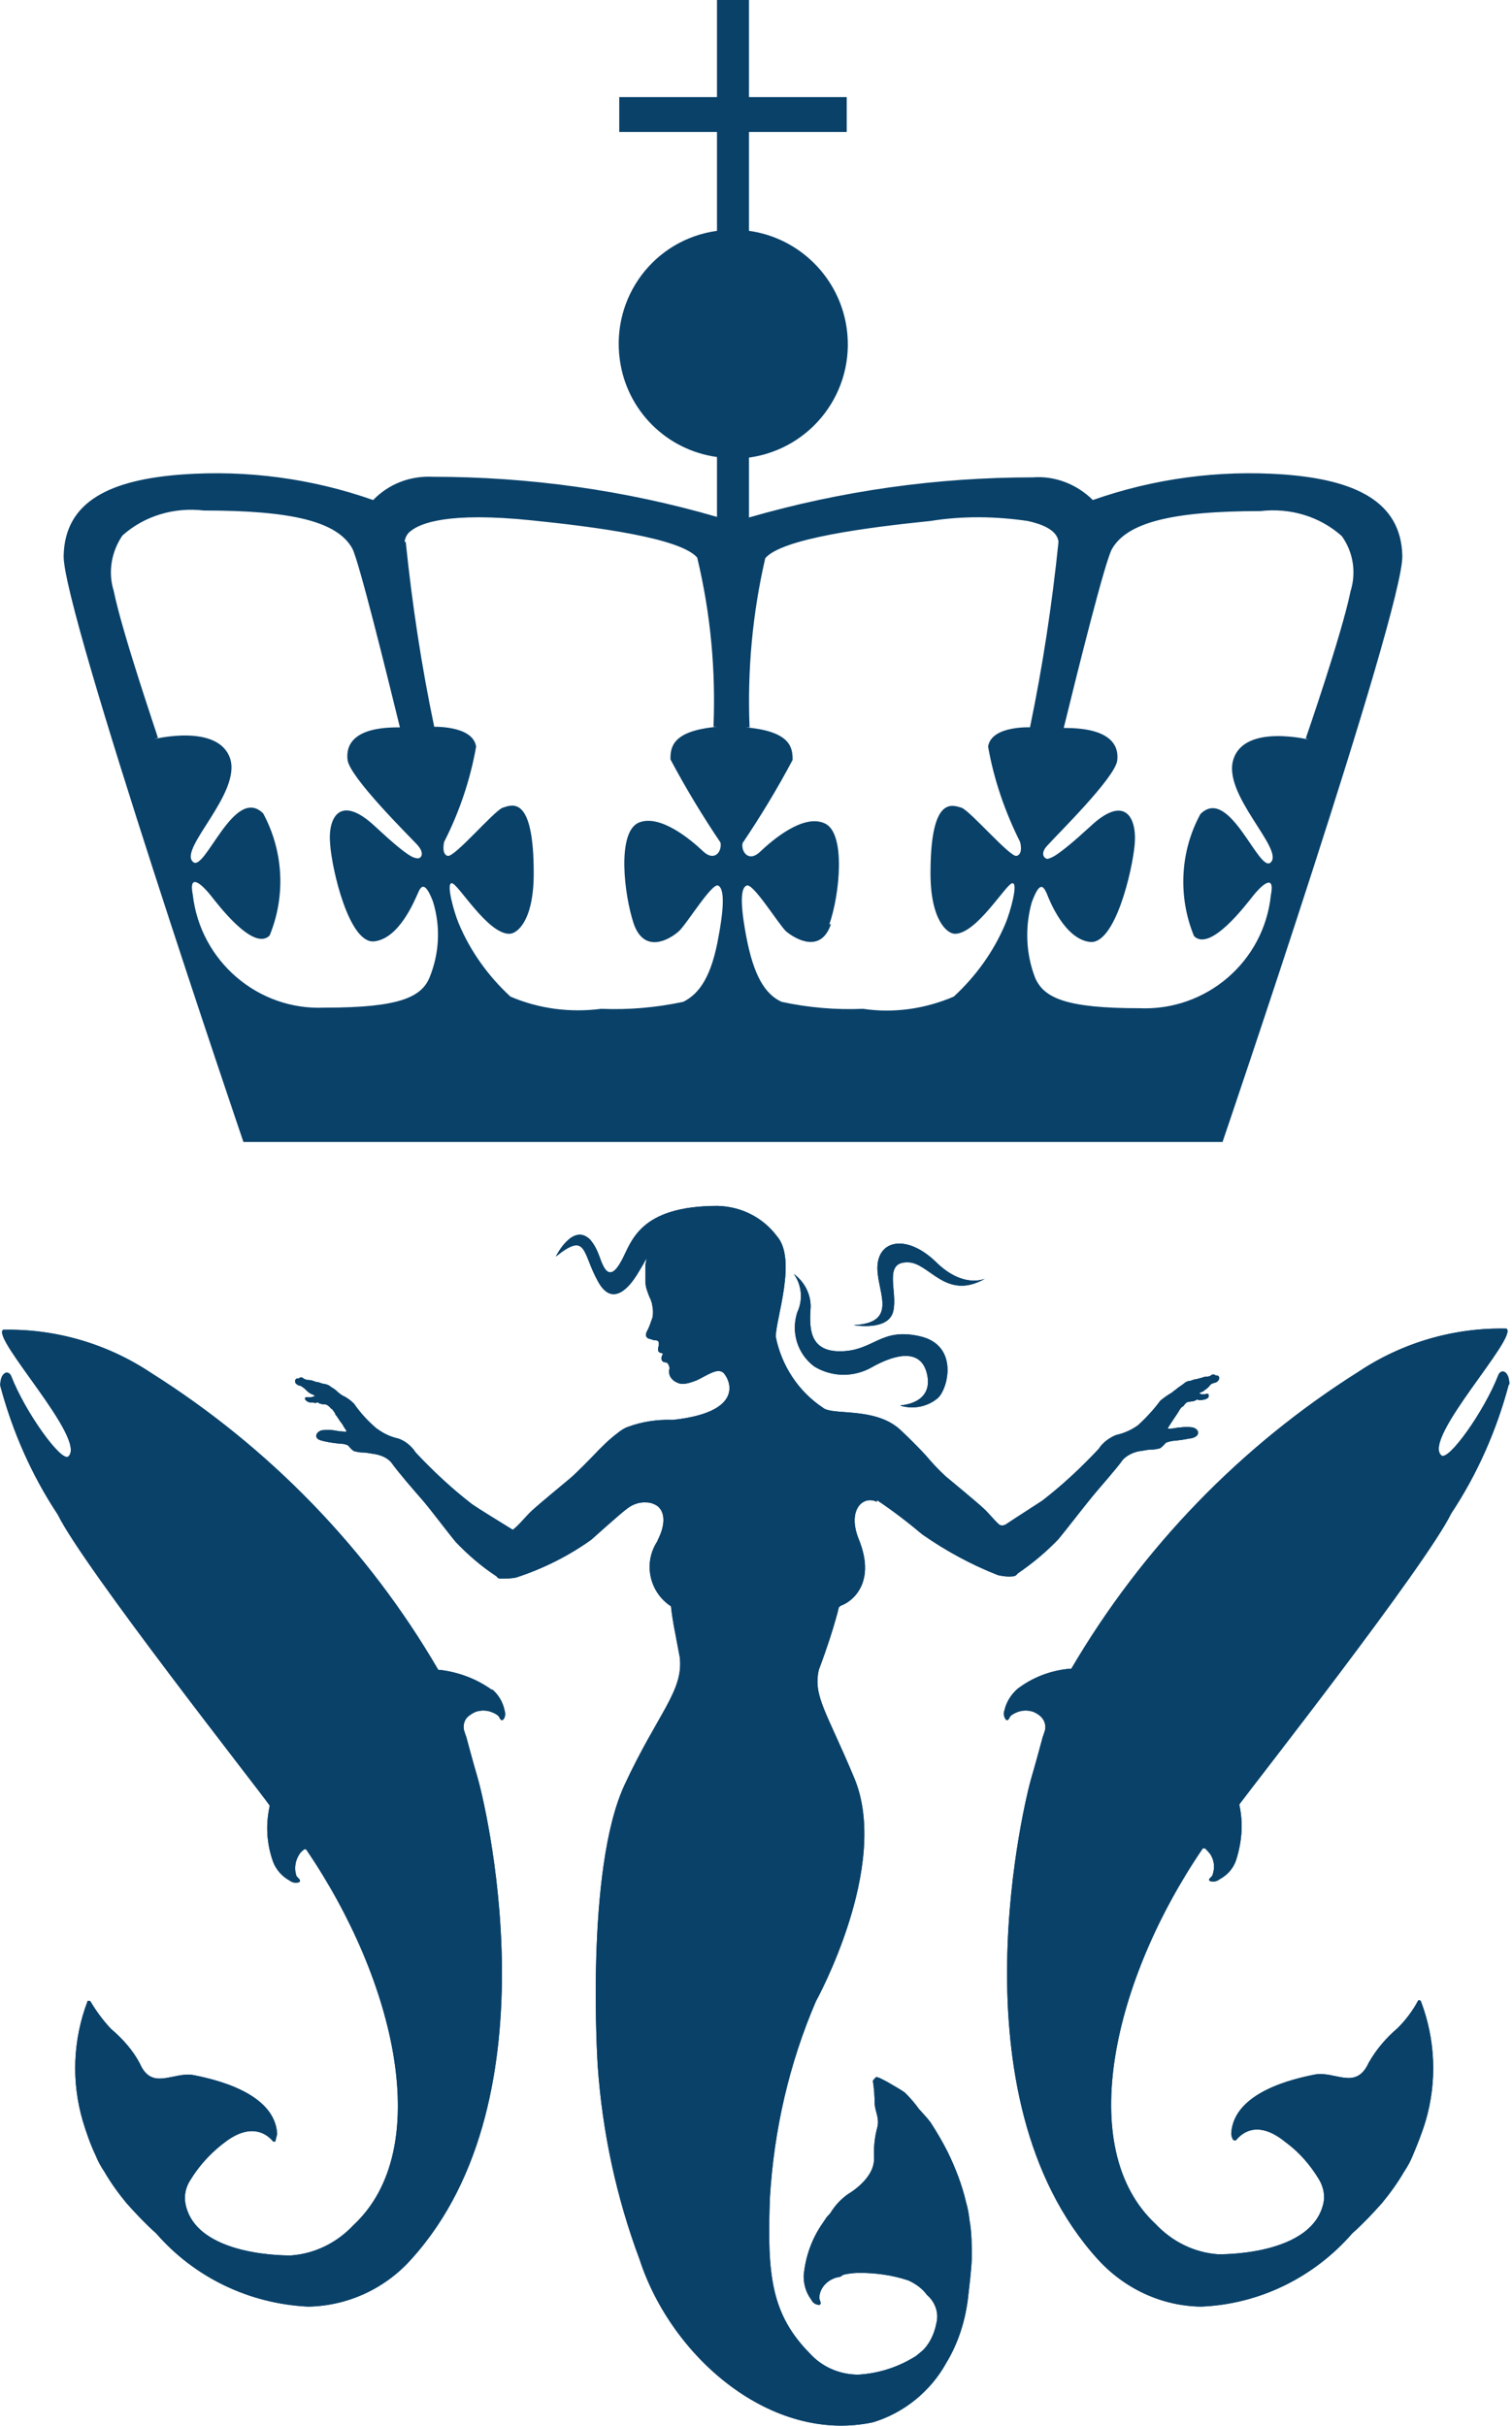 <svg width="470" height="754" viewBox="0 0 470 754" fill="none" xmlns="http://www.w3.org/2000/svg">
<path d="M468.999 430.319C465.202 444.597 459.234 458.151 451.096 470.441C443.139 486.707 389.248 555.384 385.269 560.806C385.269 560.806 385.269 560.987 385.269 561.168C386.535 566.951 385.992 572.734 384.184 578.337C383.28 580.867 381.471 582.855 379.12 584.12C378.216 584.843 377.131 585.024 376.046 584.663C375.323 583.94 376.769 583.578 376.95 582.675C377.674 580.506 377.493 578.337 376.227 576.349C375.684 575.626 375.142 575.084 374.599 574.542C374.418 574.542 374.057 574.542 373.876 574.542C346.026 615.387 333.91 667.799 359.228 691.294C364.291 696.715 371.163 700.149 378.578 700.692C378.578 700.692 408.417 701.414 411.491 684.245C411.853 681.715 411.13 679.185 409.864 677.197C407.332 673.04 404.077 669.244 400.279 666.353L399.556 665.811C390.694 658.581 385.812 663.28 384.184 665.268C384.184 665.268 384.184 665.268 384.003 665.268C383.822 665.268 383.461 665.268 383.28 665.088C382.918 664.365 382.737 663.823 382.737 663.1C383.461 650.268 402.268 646.111 408.598 644.846C414.927 643.581 421.438 649.906 425.416 641.231C427.767 637.074 430.841 633.46 434.458 630.387C436.99 627.857 439.16 624.966 440.788 621.893C440.788 621.893 440.788 621.893 440.969 621.712C441.15 621.712 441.511 621.712 441.692 622.074C446.213 634.002 446.756 647.015 443.139 659.304C442.054 662.919 440.607 666.533 439.16 669.967C438.437 671.775 437.533 673.401 436.448 675.028C434.458 678.462 432.107 681.715 429.576 684.787C426.682 688.04 423.608 691.294 420.353 694.185C408.417 707.921 391.418 716.234 373.333 716.957C361.036 716.776 349.462 711.355 341.143 702.137C295.209 651.352 319.08 557.734 320.527 552.854C321.974 547.974 324.144 539.841 324.144 539.841C324.144 539.841 324.506 538.938 324.867 537.673C325.229 536.046 324.506 534.239 323.059 533.155C322.336 532.612 321.431 532.07 320.527 531.889C318.357 531.347 316.187 531.889 314.379 533.155C313.655 533.697 313.655 534.962 312.751 534.6C312.028 533.697 311.847 532.612 312.208 531.709C312.751 529.178 314.198 526.829 316.187 525.022C320.889 521.407 326.495 519.238 332.463 518.696H333.005C355.068 481.104 385.631 449.476 422.342 426.343C435.905 417.306 452 412.607 468.276 412.969C472.074 415.499 442.054 447.127 448.022 452.368C450.192 454.356 461.404 438.633 465.744 427.427C466.648 425.259 469.18 426.162 469.18 430.319H468.999ZM435.363 444.235C435.363 440.621 432.469 437.729 428.852 437.729C425.235 437.729 422.342 440.621 422.342 444.235C422.342 447.85 425.235 450.741 428.852 450.741C432.469 450.741 435.363 447.85 435.363 444.235ZM428.671 440.982C426.863 440.982 425.416 442.428 425.416 444.235C425.416 446.043 426.863 447.488 428.671 447.488C430.48 447.488 431.927 446.043 431.927 444.235C431.927 442.428 430.48 440.982 428.671 440.982ZM280.199 437.006C284.178 438.09 288.337 437.187 291.411 434.656C294.667 431.946 298.284 418.029 285.805 415.318C273.689 412.607 271.7 419.837 261.392 420.017C251.083 420.198 251.626 412.065 251.988 406.101C251.988 402.125 249.998 398.33 246.743 395.98C249.275 399.414 249.637 404.113 247.828 407.908C245.839 414.053 247.828 420.74 253.073 424.716C258.679 428.15 265.551 428.15 271.157 424.897C275.678 422.367 285.986 417.668 288.156 427.066C290.326 436.464 279.838 436.825 279.838 436.825L280.199 437.006ZM306.241 397.426C306.241 397.426 299.549 400.679 291.05 392.366C282.369 383.871 273.508 385.136 272.785 393.089C272.061 400.86 280.018 411.162 265.37 411.884C265.37 411.884 276.221 413.872 277.667 407.547C279.114 401.402 274.412 392.185 282.188 392.366C288.88 392.366 293.943 404.475 306.241 397.426ZM75.666 354.954C75.666 354.954 19.424 189.767 19.785 172.778C20.147 155.609 34.614 149.103 56.677 147.476C76.751 146.03 97.005 148.741 115.994 155.428C120.876 150.368 127.568 147.837 134.621 148.199C164.46 148.199 194.299 152.356 222.872 160.669V142.054C207.139 139.885 194.841 127.596 192.671 111.872C189.959 92.353 203.341 74.461 222.872 71.75V41.026H192.49V30.182H222.872V0H232.818V30.182H263.2V41.026H232.818V71.75C248.552 73.919 261.03 86.389 263.2 102.113C265.913 121.632 252.349 139.524 232.818 142.235V160.85C261.572 152.536 291.231 148.38 321.07 148.38C327.942 147.837 334.814 150.548 339.697 155.428C358.685 148.741 378.94 146.03 399.013 147.476C421.076 149.103 435.543 155.79 435.905 172.778C436.267 189.767 380.025 354.954 380.025 354.954H75.666ZM331.016 226.274C345.484 226.274 347.835 231.877 347.292 236.395C346.569 241.817 328.484 259.529 325.772 262.601C322.878 265.493 324.867 267.119 325.772 266.939C326.676 266.577 327.942 266.939 338.792 256.999C349.643 246.697 353.441 254.107 352.717 262.42C351.994 270.734 346.569 293.687 338.792 292.783C331.016 291.88 326.314 280.132 325.41 277.783C324.325 275.433 323.24 273.626 320.708 280.493C318.538 288.265 318.9 296.578 321.793 303.988C324.506 310.133 331.197 313.386 354.164 313.386C374.961 314.29 392.864 298.928 395.035 278.325C396.481 270.915 391.779 275.614 389.609 278.325C387.439 281.036 376.227 296.036 371.163 290.976C366.1 278.686 366.823 264.589 373.153 253.022C382.195 243.986 391.418 271.818 395.035 268.023C399.194 263.866 379.663 246.697 383.461 235.853C387.077 225.009 406.789 229.889 406.789 229.889L405.885 229.528C405.885 229.528 417.097 197.177 419.81 183.803C421.618 178.019 420.714 171.694 417.097 166.633C410.225 160.489 401.002 157.778 391.779 158.862C364.11 158.862 350.366 162.477 345.664 170.609C343.494 174.405 334.995 208.563 330.654 226.274H331.016ZM258.317 287.181C255.243 296.398 247.467 292.06 244.392 289.53C242.041 287.361 234.084 274.349 232.095 275.252C230.829 275.795 229.563 278.144 231.914 290.795C234.265 303.446 237.882 309.049 242.946 311.398C251.264 313.206 259.764 313.929 268.264 313.567C277.848 315.013 287.614 313.567 296.475 309.772C303.347 303.446 308.953 295.675 312.57 287C314.017 283.566 316.549 274.529 314.74 274.529C312.932 274.349 303.709 290.253 296.837 290.253C294.486 290.253 289.241 286.096 289.241 271.457C289.241 247.058 296.113 250.312 298.826 251.034C301.539 251.938 314.017 266.577 316.006 266.035C318.176 265.493 317.091 261.698 317.091 261.698C312.389 252.3 308.953 242.359 307.145 232.058C308.23 225.19 321.251 226.094 321.251 226.094H320.166C324.144 206.936 327.038 187.779 329.027 168.441C328.665 164.645 323.602 162.838 319.442 161.934C309.496 160.489 299.369 160.308 289.241 161.934C269.71 163.922 243.126 167.356 237.882 173.501C233.903 190.671 232.276 208.382 232.999 226.094H231.914C246.02 227.359 246.382 232.6 246.382 236.215C241.68 245.07 236.435 253.745 230.829 262.059C230.287 264.589 232.637 268.204 236.254 264.77C239.871 261.336 249.637 252.842 256.328 255.914C263.019 258.806 261.03 278.144 257.775 287.361L258.317 287.181ZM126.121 168.441C128.11 187.779 131.004 206.936 134.982 225.913H133.897C133.897 225.913 146.918 225.19 148.003 232.058C146.194 242.359 142.758 252.48 138.057 261.698C138.057 261.698 137.152 265.493 139.142 266.035C141.312 266.577 153.609 251.938 156.322 251.034C159.215 250.131 165.906 247.058 165.906 271.457C165.906 286.096 160.843 290.253 158.311 290.253C151.439 290.253 142.216 274.349 140.407 274.529C138.599 274.529 141.131 283.566 142.578 287C146.194 295.675 151.801 303.446 158.673 309.772C167.534 313.567 177.299 314.832 186.884 313.567C195.384 313.929 203.883 313.206 212.383 311.398C217.447 308.868 221.244 303.446 223.414 290.795C225.765 278.144 224.319 275.795 223.234 275.252C221.244 274.349 213.287 287.542 210.936 289.53C207.862 292.241 200.267 296.398 197.011 287.181C193.937 277.963 191.767 258.806 198.458 255.733C205.149 252.842 214.915 261.155 218.532 264.589C222.149 268.023 224.5 264.589 223.957 261.878C218.351 253.565 213.106 244.89 208.405 236.034C208.405 232.419 208.766 227.178 222.872 225.913H221.787C222.51 208.201 220.883 190.671 216.723 173.32C211.479 167.176 184.895 163.742 165.364 161.754C139.322 159.043 130.642 162.657 127.748 165.007C126.663 165.73 125.94 166.995 125.759 168.441H126.121ZM101.165 313.206C124.132 313.206 131.004 309.953 133.535 303.808C136.61 296.217 136.971 288.084 134.621 280.313C132.089 273.626 130.823 275.433 129.919 277.602C128.834 279.951 124.132 291.699 116.355 292.602C108.579 293.506 103.154 270.373 102.611 262.24C101.888 254.107 105.686 246.697 116.536 256.818C127.387 266.939 128.653 266.577 129.557 266.758C130.642 267.119 132.45 265.493 129.557 262.42C126.844 259.529 108.76 241.636 108.037 236.215C107.494 231.696 109.664 225.913 124.312 226.094C119.972 208.382 111.473 174.043 109.483 170.429C104.781 162.115 90.856 158.681 63.368 158.681C54.145 157.597 44.922 160.308 38.05 166.453C34.614 171.513 33.529 177.839 35.338 183.622C38.05 196.996 49.082 228.985 49.082 229.347L47.997 229.708C47.997 229.708 67.709 224.829 71.506 235.672C75.123 246.516 55.592 263.686 59.932 267.842C63.549 271.638 72.772 243.805 81.814 252.842C88.144 264.589 88.867 278.505 83.804 290.795C78.74 295.856 67.528 280.855 65.358 278.144C63.188 275.433 58.486 270.734 59.932 278.144C62.283 298.747 80.187 314.109 100.803 313.206H101.165ZM272.604 466.284C277.487 469.537 282.188 473.152 286.71 476.947C293.943 482.008 301.9 486.345 310.219 489.599C311.847 489.96 313.293 490.141 314.921 489.96C315.464 489.96 316.006 489.598 316.368 489.056C320.889 485.984 325.229 482.369 329.027 478.393C331.559 475.321 336.984 468.272 339.516 465.2C341.867 462.308 346.93 456.706 349.1 453.633C350.366 452.368 352.175 451.464 353.983 451.103C355.43 450.922 356.696 450.561 358.143 450.561C358.866 450.561 359.77 450.38 360.494 450.199C361.217 449.838 361.759 449.115 362.483 448.392C362.483 448.392 364.11 447.85 364.834 447.85C366.642 447.669 368.089 447.488 369.717 447.127C370.44 447.127 371.525 446.765 372.068 446.223C372.972 445.139 372.068 444.054 370.802 443.693C369.536 443.512 368.27 443.512 366.823 443.693C365.919 443.693 364.834 444.054 363.93 444.054C363.749 444.054 363.025 444.054 363.025 444.054C363.025 443.693 363.749 442.789 363.93 442.428C364.291 441.886 364.653 441.343 365.015 440.801C365.376 440.259 365.738 439.717 366.1 439.175C366.1 439.175 366.281 438.813 366.461 438.633C366.642 438.09 367.185 437.548 367.546 437.187H367.727C367.727 437.187 368.27 436.464 368.631 436.102C369.355 435.56 369.897 435.741 370.621 435.56C370.802 435.56 370.982 435.56 371.344 435.379C371.525 435.379 371.706 435.199 372.068 435.018C372.248 435.018 372.61 435.199 372.791 435.199C373.333 435.199 373.876 435.199 374.238 435.018C374.78 435.018 375.323 434.656 375.684 434.295C375.684 433.934 375.684 433.572 375.684 433.391C375.323 433.03 374.599 433.391 374.238 433.391C373.695 433.391 373.153 433.391 372.791 433.03C373.333 432.668 373.876 432.668 374.418 432.126C374.961 431.765 375.684 431.223 376.046 430.68C376.408 430.138 376.95 429.957 377.674 429.777C377.854 429.777 378.216 429.596 378.397 429.415C379.482 428.512 378.94 427.247 377.854 427.608C377.854 427.247 377.312 427.247 376.95 427.247C376.589 427.247 376.227 427.789 375.865 427.789C375.323 427.969 374.599 427.789 373.876 428.15C373.153 428.331 372.61 428.512 371.887 428.692C371.163 428.692 370.621 429.054 369.897 429.235C369.174 429.235 368.451 429.596 367.908 430.138C367.366 430.5 366.642 431.042 366.1 431.403C365.557 431.946 364.834 432.307 364.291 432.849C363.025 433.572 361.759 434.476 360.674 435.379C358.685 438.09 356.334 440.621 353.802 442.97C351.813 444.416 349.462 445.5 346.93 446.042C344.76 446.946 342.771 448.392 341.505 450.38C336.08 456.163 330.293 461.585 323.963 466.465C321.793 467.911 316.368 471.345 312.57 473.875C311.847 474.236 311.123 474.236 310.581 473.875C308.953 472.429 307.145 470.08 305.698 468.814C303.347 466.646 296.113 460.682 293.943 458.874C291.592 456.706 289.603 454.537 287.614 452.187C285.082 449.476 282.369 446.765 279.657 444.235C271.7 437.187 258.679 440.078 255.785 437.548C248.19 432.488 242.946 424.536 241.137 415.499C241.137 409.896 247.828 391.462 241.499 384.233C237.159 378.449 230.467 375.015 223.053 374.835C198.458 374.835 196.288 386.221 193.214 391.823C189.416 398.872 187.608 394.173 186.342 390.558C185.618 388.57 184.714 386.763 183.448 385.317C178.023 379.895 172.778 390.558 172.778 390.558C182.544 382.787 180.916 389.293 185.799 398.149C190.501 407.005 196.107 399.233 197.916 396.342C199.724 393.45 200.99 391.1 200.99 391.1L200.628 393.089C200.628 394.173 200.628 395.257 200.628 396.342C200.628 396.703 200.628 397.245 200.628 397.607C200.628 398.691 200.628 399.595 200.99 400.679C201.352 401.764 201.713 402.848 202.256 403.932L202.618 405.017C202.618 405.017 202.979 406.643 202.979 407.547C202.979 408.451 202.979 409.354 202.618 410.077C202.256 411.161 201.894 412.246 201.352 413.33C200.809 414.234 200.809 414.595 200.809 415.138C200.809 415.499 201.171 415.861 201.532 416.041C202.075 416.222 202.798 416.403 203.341 416.583C203.883 416.583 204.607 416.583 204.788 417.306C204.788 417.668 204.788 417.849 204.788 418.21C204.788 418.21 204.245 419.656 204.788 420.198C204.968 420.379 205.33 420.56 205.511 420.56C205.692 420.56 205.873 420.56 206.054 420.921C206.054 420.921 205.692 421.463 205.692 421.644C205.692 421.644 205.149 423.27 206.777 423.451C207.319 423.451 207.681 423.813 207.862 424.355C208.043 424.716 208.224 425.258 208.043 425.62C207.862 426.704 208.043 427.789 208.947 428.692C209.309 429.054 209.67 429.415 210.213 429.596C210.755 429.957 211.479 430.138 212.202 430.138C213.649 430.138 215.096 429.596 216.542 429.054C219.978 427.427 223.234 424.897 225.042 426.885C227.212 429.415 231.01 438.994 209.128 441.344C204.426 441.163 199.543 441.886 195.203 443.512C194.118 443.874 193.033 444.597 192.129 445.32C189.235 447.488 186.703 450.019 184.172 452.729C184.172 452.729 179.289 457.79 177.119 459.597C174.949 461.405 167.715 467.369 165.364 469.537C163.555 471.164 161.204 474.236 159.396 475.501C155.598 473.152 149.088 469.176 146.737 467.549C140.408 462.67 134.621 457.248 129.195 451.464C127.929 449.476 125.94 447.85 123.77 447.127C121.238 446.585 119.068 445.5 116.898 443.874C114.366 441.705 112.015 439.175 110.026 436.283C108.941 435.199 107.675 434.295 106.409 433.753C105.866 433.391 105.143 432.849 104.601 432.307C104.058 431.765 103.335 431.403 102.792 431.042C102.25 430.5 101.526 430.319 100.803 430.138C100.079 430.138 99.537 429.777 98.814 429.596C98.09 429.596 97.548 429.235 96.824 429.054C96.101 428.873 95.378 429.054 94.835 428.692C94.473 428.692 94.112 428.15 93.75 428.15C93.569 428.15 93.027 428.15 92.846 428.512C91.761 428.15 91.218 429.596 92.303 430.319C92.484 430.319 92.665 430.68 93.027 430.68C93.569 430.68 94.112 431.223 94.654 431.584C95.197 432.126 95.739 432.668 96.282 433.03C96.824 433.391 97.367 433.391 97.909 433.934C97.367 434.114 97.005 434.295 96.463 434.295C96.101 434.295 95.378 434.295 95.016 434.295C94.835 434.476 94.654 434.837 95.016 435.199C95.378 435.56 95.92 435.922 96.463 435.922C97.005 435.922 97.548 435.922 97.909 436.102C98.271 436.102 98.452 435.922 98.633 435.922C98.814 435.922 98.994 435.922 99.356 436.283C99.537 436.283 99.718 436.283 100.079 436.464C100.803 436.464 101.526 436.464 102.069 437.006C102.43 437.187 102.611 437.548 102.973 437.91H103.154C103.154 437.91 104.058 438.994 104.239 439.536C104.239 439.717 104.42 439.898 104.601 440.078C104.962 440.621 105.324 441.163 105.686 441.705C106.047 442.247 106.59 442.789 106.771 443.332C106.952 443.693 107.856 444.777 107.675 444.958C107.675 444.958 106.952 445.139 106.771 444.958C105.866 444.958 104.781 444.777 103.877 444.597C102.611 444.416 101.345 444.416 99.899 444.597C98.814 444.958 97.728 446.043 98.633 447.127C99.175 447.669 100.26 447.85 100.984 448.031C102.611 448.392 104.058 448.573 105.866 448.753C106.771 448.753 107.494 448.934 108.217 449.296C108.217 449.296 109.483 450.922 110.207 451.103C110.93 451.284 111.834 451.464 112.558 451.464C114.004 451.464 115.27 451.826 116.717 452.007C118.525 452.368 120.334 453.091 121.6 454.537C123.77 457.609 128.653 463.212 131.184 466.104C133.716 468.995 138.961 476.044 141.673 479.297C145.471 483.273 149.631 486.888 154.332 489.96C154.513 490.321 154.875 490.502 155.237 490.683C157.045 490.683 158.853 490.683 160.481 490.321C168.8 487.61 176.757 483.634 183.81 478.574C183.81 478.574 192.852 470.441 194.841 468.995C196.65 467.549 198.82 466.826 200.99 467.007C202.075 467.007 203.16 467.369 204.064 467.911C206.596 469.537 207.139 473.513 204.426 478.755C204.426 478.755 204.426 478.755 204.426 478.935C199.905 485.622 201.713 494.659 208.405 499.177C208.405 499.177 208.585 499.177 208.585 499.358C208.766 501.165 209.128 503.876 210.032 508.394C210.394 510.202 210.755 512.371 211.298 515.081C212.564 525.564 204.426 532.612 194.118 554.842C181.821 581.41 185.799 642.135 185.799 642.135C187.246 662.738 191.586 682.98 198.82 702.318C208.766 732.862 239.871 759.61 271.338 752.923C280.923 750.031 289.241 743.344 294.124 734.488C297.741 728.524 299.911 721.837 300.815 714.969C301.358 710.27 301.9 705.933 302.081 701.957C302.081 697.981 302.081 694.005 301.358 690.028C301.177 688.221 300.815 686.233 300.273 684.426C299.007 679.004 297.018 673.943 294.667 669.064C293.039 665.811 291.231 662.738 289.241 659.666C288.156 658.22 286.89 656.955 285.625 655.509C284.359 653.702 282.912 652.075 281.284 650.448C280.018 649.545 278.752 648.822 277.487 648.099C276.04 647.195 274.593 646.472 273.508 645.93L272.423 645.569C272.423 645.569 271.519 646.292 271.338 646.834C271.7 649.183 271.88 651.533 271.88 653.882C272.061 656.413 273.327 658.22 272.785 660.931C271.88 664.184 271.519 667.618 271.7 671.052C271.7 677.377 263.742 681.896 263.742 681.896C261.392 683.522 259.583 685.51 258.136 687.86C257.775 688.402 257.232 688.763 256.87 689.306C256.509 689.848 256.147 690.39 255.785 690.932C252.349 695.812 250.36 701.414 249.818 707.379C249.818 710.089 250.541 712.62 252.169 714.789C252.711 715.873 253.615 716.415 254.7 716.415C255.605 716.054 254.7 715.15 254.7 714.246C254.7 712.078 255.966 710.089 257.956 708.824C258.86 708.282 259.764 707.921 260.849 707.74C261.392 707.74 261.753 707.198 262.296 707.017C263.923 706.656 265.551 706.475 267.179 706.475C272.423 706.475 277.487 707.198 282.369 708.824C284.72 709.909 286.71 711.355 288.156 713.343C290.688 715.511 291.954 718.945 291.05 722.198C290.507 725.09 289.241 727.982 287.252 730.151C286.529 730.873 285.625 731.596 284.72 732.319C279.295 735.753 273.146 737.741 266.817 738.103C261.03 738.103 255.605 735.753 251.807 731.596C239.69 719.307 238.424 707.198 239.329 682.98C240.595 662.015 245.296 641.412 253.615 622.074C253.615 622.074 276.944 579.964 265.551 552.673C256.87 531.889 252.711 527.19 254.52 519.057C257.232 511.828 258.86 506.587 259.764 503.334C260.126 502.069 260.487 500.804 260.668 499.9C260.668 499.539 261.211 499.177 261.572 498.996C264.285 498.093 272.604 492.49 266.998 478.574C263.2 469.357 268.264 464.658 272.604 466.826V466.284ZM40.04 440.982C38.231 440.982 36.784 442.428 36.784 444.235C36.784 446.043 38.231 447.488 40.04 447.488C41.848 447.488 43.295 446.043 43.295 444.235C43.295 442.428 41.848 440.982 40.04 440.982ZM152.886 525.022C154.875 526.648 156.322 528.998 156.864 531.709C157.226 532.793 157.045 533.877 156.322 534.6C155.417 534.962 155.417 533.697 154.694 533.155C152.886 531.889 150.716 531.347 148.545 531.889C147.641 532.07 146.737 532.612 146.014 533.155C144.567 534.058 143.844 535.865 144.205 537.673C144.567 538.938 144.929 539.841 144.929 539.841C144.929 539.841 147.099 547.974 148.545 552.854C149.992 557.734 173.863 651.352 127.929 702.137C119.791 711.355 108.037 716.776 95.739 716.957C77.474 716.054 60.475 707.921 48.539 694.185C45.284 691.294 42.21 688.04 39.316 684.787C36.784 681.715 34.433 678.462 32.444 675.028C31.359 673.401 30.455 671.775 29.732 669.967C28.104 666.533 26.838 662.919 25.753 659.304C22.136 647.015 22.679 634.002 27.2 622.074C27.2 622.074 27.2 621.893 27.381 621.893C27.561 621.893 27.923 621.893 28.104 622.074C29.912 625.146 32.083 628.038 34.433 630.568C38.05 633.641 41.306 637.255 43.476 641.412C47.273 650.087 53.965 643.761 60.294 645.027C66.624 646.292 85.431 650.449 86.155 663.28C86.155 663.28 85.793 664.726 85.612 665.449C85.612 665.449 85.612 665.449 85.612 665.63C85.431 665.63 85.07 665.63 84.889 665.63C83.442 663.823 78.378 659.124 69.517 666.172L68.794 666.714C64.996 669.787 61.741 673.401 59.209 677.558C57.762 679.727 57.22 682.257 57.581 684.607C60.475 701.776 90.495 701.053 90.495 701.053C97.909 700.511 104.781 697.077 109.845 691.655C135.163 668.16 123.047 615.748 95.197 574.903C95.016 574.722 94.654 574.722 94.473 574.903C93.75 575.445 93.207 575.988 92.846 576.711C91.761 578.518 91.399 580.867 92.122 583.036C92.484 583.759 93.75 584.301 93.027 585.024C91.942 585.386 90.856 585.205 89.952 584.482C87.601 583.217 85.793 581.048 84.889 578.699C82.899 573.096 82.538 567.313 83.804 561.529C83.804 561.529 83.804 561.348 83.804 561.168C80.006 555.746 25.934 487.068 17.977 470.803C9.839 458.513 3.871 444.958 0.073 430.68C0.073 426.524 2.605 425.62 3.509 427.789C7.849 438.994 19.062 454.537 21.232 452.729C27.2 447.488 -2.82 415.86 0.977 413.33C17.253 412.969 33.348 417.668 46.912 426.704C83.623 449.838 114.366 481.466 136.248 519.057H136.791C142.758 519.78 148.365 521.949 153.067 525.383L152.886 525.022ZM46.55 444.235C46.55 440.621 43.656 437.729 40.04 437.729C36.423 437.729 33.529 440.621 33.529 444.235C33.529 447.85 36.423 450.741 40.04 450.741C43.656 450.741 46.55 447.85 46.55 444.235Z" fill="#094169"/>
<path d="M451.096 470.441C459.234 458.151 465.202 444.597 468.999 430.319H469.18C469.18 426.162 466.648 425.259 465.744 427.427C461.404 438.633 450.192 454.356 448.022 452.368C442.054 447.127 472.074 415.499 468.276 412.969C452 412.607 435.905 417.306 422.342 426.343C385.631 449.476 355.068 481.104 333.005 518.696H332.463C326.495 519.238 320.889 521.407 316.187 525.022C314.198 526.829 312.751 529.178 312.208 531.709C311.847 532.612 312.028 533.697 312.751 534.6C313.655 534.962 313.655 533.697 314.379 533.155C316.187 531.889 318.357 531.347 320.527 531.889C321.431 532.07 322.336 532.612 323.059 533.155C324.506 534.239 325.229 536.046 324.867 537.673C324.506 538.938 324.144 539.841 324.144 539.841C324.144 539.841 321.974 547.974 320.527 552.854C319.08 557.734 295.209 651.352 341.143 702.137C349.462 711.355 361.036 716.776 373.333 716.957C391.418 716.234 408.417 707.921 420.353 694.185C423.608 691.294 426.682 688.04 429.576 684.787C432.107 681.715 434.458 678.462 436.448 675.028C437.533 673.401 438.437 671.775 439.16 669.967C440.607 666.533 442.054 662.919 443.139 659.304C446.756 647.015 446.213 634.002 441.692 622.074C441.511 621.712 441.15 621.712 440.969 621.712L440.788 621.893C439.16 624.966 436.99 627.857 434.458 630.387C430.841 633.46 427.767 637.074 425.416 641.231C421.438 649.906 414.927 643.581 408.598 644.846C402.268 646.111 383.461 650.268 382.737 663.1C382.737 663.823 382.918 664.365 383.28 665.088C383.461 665.268 383.822 665.268 384.003 665.268H384.184C385.812 663.28 390.694 658.581 399.556 665.811L400.279 666.353C404.077 669.244 407.332 673.04 409.864 677.197C411.13 679.185 411.853 681.715 411.491 684.245C408.417 701.414 378.578 700.692 378.578 700.692C371.163 700.149 364.291 696.715 359.228 691.294C333.91 667.799 346.026 615.387 373.876 574.542H374.599C375.142 575.084 375.684 575.626 376.227 576.349C377.493 578.337 377.674 580.506 376.95 582.675C376.769 583.578 375.323 583.94 376.046 584.663C377.131 585.024 378.216 584.843 379.12 584.12C381.471 582.855 383.28 580.867 384.184 578.337C385.992 572.734 386.535 566.951 385.269 561.168V560.806C389.248 555.384 443.139 486.707 451.096 470.441Z" fill="#094169"/>
<path d="M291.411 434.656C288.337 437.187 284.178 438.09 280.199 437.006L279.838 436.825C279.838 436.825 290.326 436.464 288.156 427.066C285.986 417.668 275.678 422.367 271.157 424.897C265.551 428.15 258.679 428.15 253.073 424.716C247.828 420.74 245.839 414.053 247.828 407.908C249.637 404.113 249.275 399.414 246.743 395.98C249.998 398.33 251.988 402.125 251.988 406.101L251.983 406.186C251.621 412.142 251.132 420.197 261.392 420.017C271.7 419.837 273.689 412.607 285.805 415.318C298.284 418.029 294.667 431.946 291.411 434.656Z" fill="#094169"/>
<path d="M291.05 392.366C299.549 400.679 306.241 397.426 306.241 397.426C293.943 404.475 288.88 392.366 282.188 392.366C274.412 392.185 279.114 401.402 277.667 407.547C276.221 413.872 265.37 411.884 265.37 411.884C280.018 411.162 272.061 400.86 272.785 393.089C273.508 385.136 282.369 383.871 291.05 392.366Z" fill="#094169"/>
<path d="M286.71 476.947C282.188 473.152 277.487 469.537 272.604 466.284V466.826C268.264 464.658 263.2 469.357 266.998 478.574C272.604 492.49 264.285 498.093 261.572 498.996C261.211 499.177 260.668 499.539 260.668 499.9C260.487 500.804 260.126 502.069 259.764 503.334C258.86 506.587 257.232 511.828 254.52 519.057C252.711 527.19 256.87 531.889 265.551 552.673C276.944 579.964 253.615 622.074 253.615 622.074C245.296 641.412 240.595 662.015 239.329 682.98C238.424 707.198 239.69 719.307 251.807 731.596C255.605 735.753 261.03 738.103 266.817 738.103C273.146 737.741 279.295 735.753 284.72 732.319C285.625 731.596 286.529 730.873 287.252 730.151C289.241 727.982 290.507 725.09 291.05 722.198C291.954 718.945 290.688 715.511 288.156 713.343C286.71 711.355 284.72 709.909 282.369 708.824C277.487 707.198 272.423 706.475 267.179 706.475C265.551 706.475 263.923 706.656 262.296 707.017C261.753 707.198 261.392 707.74 260.849 707.74C259.764 707.921 258.86 708.282 257.956 708.824C255.966 710.089 254.7 712.078 254.7 714.246C254.7 715.15 255.605 716.054 254.7 716.415C253.615 716.415 252.711 715.873 252.169 714.789C250.541 712.62 249.818 710.089 249.818 707.379C250.36 701.414 252.349 695.812 255.785 690.932L256.87 689.306C257.232 688.763 257.775 688.402 258.136 687.86C259.583 685.51 261.392 683.522 263.742 681.896C263.742 681.896 271.7 677.377 271.7 671.052C271.519 667.618 271.88 664.184 272.785 660.931C273.327 658.22 272.061 656.413 271.88 653.882C271.88 651.533 271.7 649.183 271.338 646.834C271.519 646.292 272.423 645.569 272.423 645.569L273.508 645.93C274.593 646.472 276.04 647.195 277.487 648.099C278.752 648.822 280.018 649.545 281.284 650.448C282.912 652.075 284.359 653.702 285.625 655.509C286.89 656.955 288.156 658.22 289.241 659.666C291.231 662.738 293.039 665.811 294.667 669.064C297.018 673.943 299.007 679.004 300.273 684.426C300.815 686.233 301.177 688.221 301.358 690.028C302.081 694.005 302.081 697.981 302.081 701.957C301.9 705.933 301.358 710.27 300.815 714.969C299.911 721.837 297.741 728.524 294.124 734.488C289.241 743.344 280.923 750.031 271.338 752.923C239.871 759.61 208.766 732.862 198.82 702.318C191.586 682.98 187.246 662.738 185.799 642.135C185.799 642.135 181.821 581.41 194.118 554.842C204.426 532.612 212.564 525.564 211.298 515.081C210.755 512.371 210.394 510.202 210.032 508.394C209.128 503.876 208.766 501.165 208.585 499.358C208.585 499.177 208.405 499.177 208.405 499.177C201.713 494.659 199.905 485.622 204.426 478.935V478.755C207.139 473.513 206.596 469.537 204.064 467.911C203.16 467.369 202.075 467.007 200.99 467.007C198.82 466.826 196.65 467.549 194.841 468.995C192.852 470.441 183.81 478.574 183.81 478.574C176.757 483.634 168.8 487.61 160.481 490.321C158.853 490.683 157.045 490.683 155.237 490.683C154.875 490.502 154.513 490.321 154.332 489.96C149.631 486.888 145.471 483.273 141.673 479.297C138.961 476.044 133.716 468.995 131.184 466.104C128.653 463.212 123.77 457.609 121.6 454.537C120.334 453.091 118.525 452.368 116.717 452.007C115.27 451.826 114.004 451.464 112.558 451.464C111.834 451.464 110.93 451.284 110.207 451.103C109.483 450.922 108.217 449.296 108.217 449.296C107.494 448.934 106.771 448.753 105.866 448.753C104.058 448.573 102.611 448.392 100.984 448.031C100.26 447.85 99.175 447.669 98.633 447.127C97.728 446.043 98.814 444.958 99.899 444.597C101.345 444.416 102.611 444.416 103.877 444.597C104.781 444.777 105.866 444.958 106.771 444.958C106.952 445.139 107.675 444.958 107.675 444.958C107.856 444.777 106.952 443.693 106.771 443.332C106.59 442.789 106.047 442.247 105.686 441.705L104.601 440.078C104.42 439.898 104.239 439.717 104.239 439.536C104.058 438.994 103.154 437.91 103.154 437.91H102.973C102.611 437.548 102.43 437.187 102.069 437.006C101.526 436.464 100.803 436.464 100.079 436.464C99.718 436.283 99.537 436.283 99.356 436.283C98.994 435.922 98.814 435.922 98.633 435.922C98.452 435.922 98.271 436.102 97.909 436.102C97.548 435.922 97.005 435.922 96.463 435.922C95.92 435.922 95.378 435.56 95.016 435.199C94.654 434.837 94.835 434.476 95.016 434.295H96.463C97.005 434.295 97.367 434.114 97.909 433.934C97.367 433.391 96.824 433.391 96.282 433.03C95.739 432.668 95.197 432.126 94.654 431.584C94.112 431.223 93.569 430.68 93.027 430.68C92.665 430.68 92.484 430.319 92.303 430.319C91.218 429.596 91.761 428.15 92.846 428.512C93.027 428.15 93.569 428.15 93.75 428.15C94.112 428.15 94.473 428.692 94.835 428.692C95.378 429.054 96.101 428.873 96.824 429.054C97.548 429.235 98.09 429.596 98.814 429.596C99.537 429.777 100.079 430.138 100.803 430.138C101.526 430.319 102.25 430.5 102.792 431.042C103.335 431.403 104.058 431.765 104.601 432.307C105.143 432.849 105.866 433.391 106.409 433.753C107.675 434.295 108.941 435.199 110.026 436.283C112.015 439.175 114.366 441.705 116.898 443.874C119.068 445.5 121.238 446.585 123.77 447.127C125.94 447.85 127.929 449.476 129.195 451.464C134.621 457.248 140.408 462.67 146.737 467.549C149.088 469.176 155.598 473.152 159.396 475.501C161.204 474.236 163.555 471.164 165.364 469.537C167.715 467.369 174.949 461.405 177.119 459.597C179.289 457.79 184.172 452.729 184.172 452.729C186.703 450.019 189.235 447.488 192.129 445.32C193.033 444.597 194.118 443.874 195.203 443.512C199.543 441.886 204.426 441.163 209.128 441.344C231.01 438.994 227.212 429.415 225.042 426.885C223.234 424.897 219.978 427.427 216.542 429.054C215.096 429.596 213.649 430.138 212.202 430.138C211.479 430.138 210.755 429.957 210.213 429.596C209.67 429.415 209.309 429.054 208.947 428.692C208.043 427.789 207.862 426.704 208.043 425.62C208.224 425.258 208.043 424.716 207.862 424.355C207.681 423.813 207.319 423.451 206.777 423.451C205.149 423.27 205.692 421.644 205.692 421.644C205.692 421.463 206.054 420.921 206.054 420.921C205.873 420.56 205.692 420.56 205.511 420.56C205.33 420.56 204.968 420.379 204.788 420.198C204.245 419.656 204.788 418.21 204.788 418.21V417.306C204.607 416.583 203.883 416.583 203.341 416.583C202.798 416.403 202.075 416.222 201.532 416.041C201.171 415.861 200.809 415.499 200.809 415.138C200.809 414.595 200.809 414.234 201.352 413.33C201.894 412.246 202.256 411.161 202.618 410.077C202.979 409.354 202.979 408.451 202.979 407.547C202.979 406.643 202.618 405.017 202.618 405.017L202.256 403.932C201.713 402.848 201.352 401.764 200.99 400.679C200.628 399.595 200.628 398.691 200.628 397.607V396.342V393.089L200.99 391.1C200.99 391.1 199.724 393.45 197.916 396.342C196.107 399.233 190.501 407.005 185.799 398.149C180.916 389.293 182.544 382.787 172.778 390.558C172.778 390.558 178.023 379.895 183.448 385.317C184.714 386.763 185.618 388.57 186.342 390.558C187.608 394.173 189.416 398.872 193.214 391.823C196.288 386.221 198.458 374.835 223.053 374.835C230.467 375.015 237.159 378.449 241.499 384.233C247.828 391.462 241.137 409.896 241.137 415.499C242.946 424.536 248.19 432.488 255.785 437.548C258.679 440.078 271.7 437.187 279.657 444.235C282.369 446.765 285.082 449.476 287.614 452.187C289.603 454.537 291.592 456.706 293.943 458.874C296.113 460.682 303.347 466.646 305.698 468.814C307.145 470.08 308.953 472.429 310.581 473.875C311.123 474.236 311.847 474.236 312.57 473.875C316.368 471.345 321.793 467.911 323.963 466.465C330.293 461.585 336.08 456.163 341.505 450.38C342.771 448.392 344.76 446.946 346.93 446.042C349.462 445.5 351.813 444.416 353.802 442.97C356.334 440.621 358.685 438.09 360.674 435.379C361.759 434.476 363.025 433.572 364.291 432.849C364.834 432.307 365.557 431.946 366.1 431.403C366.642 431.042 367.366 430.5 367.908 430.138C368.451 429.596 369.174 429.235 369.897 429.235C370.621 429.054 371.163 428.692 371.887 428.692C372.61 428.512 373.153 428.331 373.876 428.15C374.599 427.789 375.323 427.969 375.865 427.789C376.227 427.789 376.589 427.247 376.95 427.247C377.312 427.247 377.854 427.247 377.854 427.608C378.94 427.247 379.482 428.512 378.397 429.415C378.216 429.596 377.854 429.777 377.674 429.777C376.95 429.957 376.408 430.138 376.046 430.68C375.684 431.223 374.961 431.765 374.418 432.126C373.876 432.668 373.333 432.668 372.791 433.03C373.153 433.391 373.695 433.391 374.238 433.391C374.599 433.391 375.323 433.03 375.684 433.391V434.295C375.323 434.656 374.78 435.018 374.238 435.018C373.876 435.199 373.333 435.199 372.791 435.199C372.61 435.199 372.248 435.018 372.068 435.018C371.706 435.199 371.525 435.379 371.344 435.379C370.982 435.56 370.802 435.56 370.621 435.56C369.897 435.741 369.355 435.56 368.631 436.102C368.27 436.464 367.727 437.187 367.727 437.187H367.546C367.185 437.548 366.642 438.09 366.461 438.633C366.281 438.813 366.1 439.175 366.1 439.175L365.015 440.801L363.93 442.428C363.749 442.789 363.025 443.693 363.025 444.054H363.93C364.834 444.054 365.919 443.693 366.823 443.693C368.27 443.512 369.536 443.512 370.802 443.693C372.068 444.054 372.972 445.139 372.068 446.223C371.525 446.765 370.44 447.127 369.717 447.127C368.089 447.488 366.642 447.669 364.834 447.85C364.11 447.85 362.483 448.392 362.483 448.392C361.759 449.115 361.217 449.838 360.494 450.199C359.77 450.38 358.866 450.561 358.143 450.561C356.696 450.561 355.43 450.922 353.983 451.103C352.175 451.464 350.366 452.368 349.1 453.633C346.93 456.706 341.867 462.308 339.516 465.2C336.984 468.272 331.559 475.321 329.027 478.393C325.229 482.369 320.889 485.984 316.368 489.056C316.006 489.598 315.464 489.96 314.921 489.96C313.293 490.141 311.847 489.96 310.219 489.599C301.9 486.345 293.943 482.008 286.71 476.947Z" fill="#094169"/>
<path d="M156.864 531.709C156.322 528.998 154.875 526.648 152.886 525.022L153.067 525.383C148.365 521.949 142.758 519.78 136.791 519.057H136.248C114.366 481.466 83.623 449.838 46.912 426.704C33.348 417.668 17.253 412.969 0.977 413.33C-2.82 415.86 27.2 447.488 21.232 452.729C19.062 454.537 7.849 438.994 3.509 427.789C2.605 425.62 0.073 426.524 0.073 430.68C3.871 444.958 9.839 458.513 17.977 470.803C25.934 487.068 80.006 555.746 83.804 561.168V561.529C82.538 567.313 82.899 573.096 84.889 578.699C85.793 581.048 87.601 583.217 89.952 584.482C90.856 585.205 91.942 585.386 93.027 585.024C93.75 584.301 92.484 583.759 92.122 583.036C91.399 580.867 91.761 578.518 92.846 576.711C93.207 575.988 93.75 575.445 94.473 574.903C94.654 574.722 95.016 574.722 95.197 574.903C123.047 615.748 135.163 668.16 109.845 691.655C104.781 697.077 97.909 700.511 90.495 701.053C90.495 701.053 60.475 701.776 57.581 684.607C57.22 682.257 57.762 679.727 59.209 677.558C61.741 673.401 64.996 669.787 68.794 666.714L69.517 666.172C78.378 659.124 83.442 663.823 84.889 665.63H85.612V665.449L86.155 663.28C85.431 650.449 66.624 646.292 60.294 645.027C53.965 643.761 47.273 650.087 43.476 641.412C41.306 637.255 38.05 633.641 34.433 630.568C32.083 628.038 29.912 625.146 28.104 622.074C27.923 621.893 27.561 621.893 27.381 621.893C27.2 621.893 27.2 622.074 27.2 622.074C22.679 634.002 22.136 647.015 25.753 659.304C26.838 662.919 28.104 666.533 29.732 669.967C30.455 671.775 31.359 673.401 32.444 675.028C34.433 678.462 36.784 681.715 39.316 684.787C42.21 688.04 45.284 691.294 48.539 694.185C60.475 707.921 77.474 716.054 95.739 716.957C108.037 716.776 119.791 711.355 127.929 702.137C173.863 651.352 149.992 557.734 148.545 552.854C147.099 547.974 144.929 539.841 144.929 539.841C144.929 539.841 144.567 538.938 144.205 537.673C143.844 535.865 144.567 534.058 146.014 533.155C146.737 532.612 147.641 532.07 148.545 531.889C150.716 531.347 152.886 531.889 154.694 533.155C155.417 533.697 155.417 534.962 156.322 534.6C157.045 533.877 157.226 532.793 156.864 531.709Z" fill="#094169"/>
</svg>
